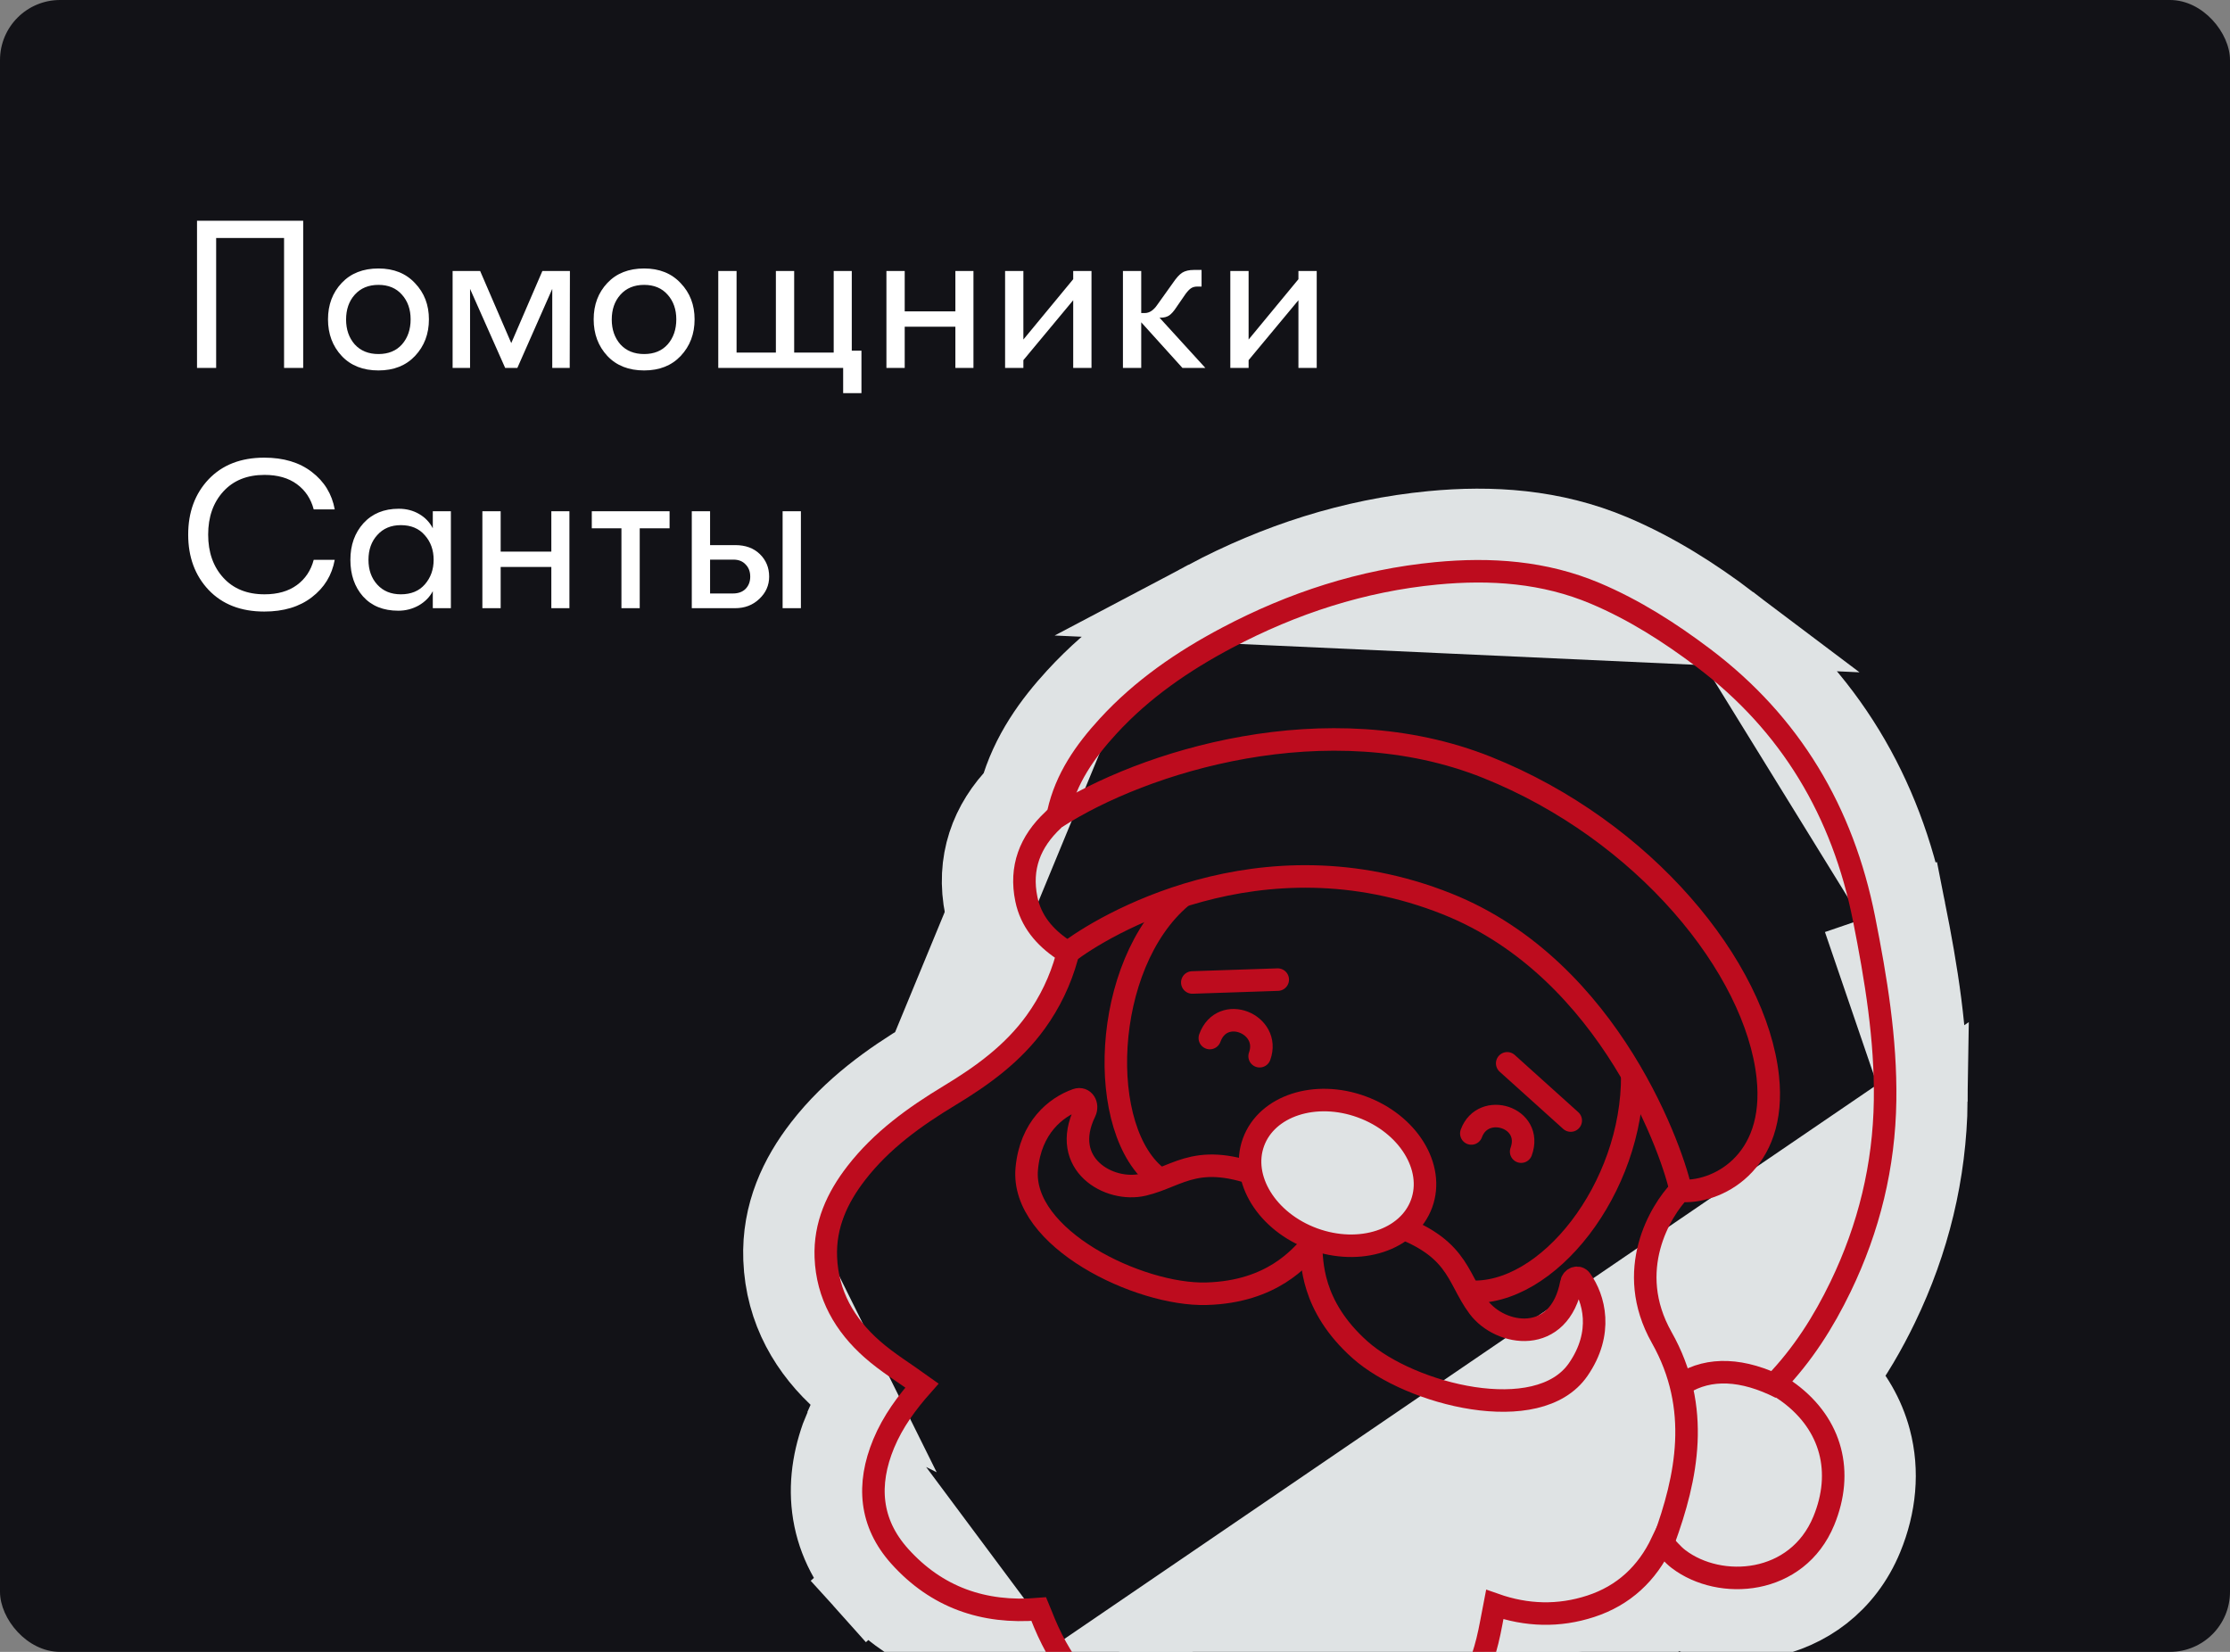 <svg width="297" height="220" viewBox="0 0 297 220" fill="none" xmlns="http://www.w3.org/2000/svg">
<rect x="0" y="0" width="297" height="220" fill="#808080" stroke="none"/>
<g clip-path="url(#clip0_1143_1072)">
<rect width="297" height="220" rx="8" fill="#121217"/>
<path d="M28.788 31.696V49H26.24V29.4H40.38V49H37.832V31.696H28.788ZM50.405 49.336C48.352 49.336 46.718 48.692 45.505 47.404C44.292 46.097 43.685 44.473 43.685 42.532C43.685 40.591 44.292 38.976 45.505 37.688C46.718 36.4 48.352 35.756 50.405 35.756C52.44 35.756 54.064 36.409 55.277 37.716C56.509 39.004 57.125 40.609 57.125 42.532C57.125 44.473 56.509 46.097 55.277 47.404C54.064 48.692 52.44 49.336 50.405 49.336ZM47.241 45.864C48.025 46.723 49.08 47.152 50.405 47.152C51.73 47.152 52.776 46.723 53.541 45.864C54.306 44.987 54.689 43.876 54.689 42.532C54.689 41.207 54.306 40.115 53.541 39.256C52.776 38.379 51.73 37.94 50.405 37.94C49.08 37.94 48.025 38.379 47.241 39.256C46.476 40.115 46.093 41.216 46.093 42.56C46.093 43.885 46.476 44.987 47.241 45.864ZM60.28 49V36.092H63.948L68.092 45.696L72.236 36.092H75.904L75.876 49H73.552V38.472L68.904 49H67.28L62.604 38.472V49H60.28ZM85.788 49.336C83.735 49.336 82.101 48.692 80.888 47.404C79.675 46.097 79.068 44.473 79.068 42.532C79.068 40.591 79.675 38.976 80.888 37.688C82.101 36.4 83.735 35.756 85.788 35.756C87.823 35.756 89.447 36.409 90.66 37.716C91.892 39.004 92.508 40.609 92.508 42.532C92.508 44.473 91.892 46.097 90.66 47.404C89.447 48.692 87.823 49.336 85.788 49.336ZM82.624 45.864C83.408 46.723 84.463 47.152 85.788 47.152C87.113 47.152 88.159 46.723 88.924 45.864C89.689 44.987 90.072 43.876 90.072 42.532C90.072 41.207 89.689 40.115 88.924 39.256C88.159 38.379 87.113 37.94 85.788 37.94C84.463 37.94 83.408 38.379 82.624 39.256C81.859 40.115 81.476 41.216 81.476 42.56C81.476 43.885 81.859 44.987 82.624 45.864ZM113.443 46.704H114.731V52.36H112.295V49H95.662V36.092H98.099V46.956H103.335V36.092H105.771V46.956H111.035V36.092H113.443V46.704ZM118.057 49V36.092H120.493V41.468H127.241V36.092H129.649V49H127.241V43.512H120.493V49H118.057ZM142.934 39.984L136.298 47.964V49H133.862V36.092H136.298V45.22L142.934 37.184V36.092H145.37V49H142.934V39.984ZM160.533 49H157.481L151.993 42.924V49H149.557V36.092H151.993V41.692H152.469C153.085 41.692 153.645 41.319 154.149 40.572L156.249 37.632C156.678 36.997 157.08 36.559 157.453 36.316C157.845 36.073 158.358 35.952 158.993 35.952H160.029V38.164H159.469C159.133 38.164 158.853 38.239 158.629 38.388C158.424 38.519 158.181 38.771 157.901 39.144L156.725 40.852C156.352 41.431 156.006 41.823 155.689 42.028C155.39 42.215 155.026 42.308 154.597 42.308H154.429L160.533 49ZM172.93 39.984L166.294 47.964V49H163.858V36.092H166.294V45.22L172.93 37.184V36.092H175.366V49H172.93V39.984ZM35.2 81.448C32.083 81.448 29.609 80.487 27.78 78.564C25.969 76.641 25.064 74.187 25.064 71.2C25.064 68.213 25.969 65.759 27.78 63.836C29.609 61.913 32.083 60.952 35.2 60.952C37.776 60.952 39.885 61.587 41.528 62.856C43.189 64.125 44.207 65.787 44.58 67.84H41.78C41.407 66.421 40.66 65.301 39.54 64.48C38.42 63.659 36.983 63.248 35.228 63.248C32.913 63.248 31.084 63.985 29.74 65.46C28.396 66.935 27.724 68.848 27.724 71.2C27.724 73.552 28.396 75.465 29.74 76.94C31.084 78.415 32.913 79.152 35.228 79.152C36.983 79.152 38.42 78.741 39.54 77.92C40.66 77.099 41.407 75.979 41.78 74.56H44.58C44.207 76.613 43.189 78.275 41.528 79.544C39.885 80.813 37.776 81.448 35.2 81.448ZM53.05 81.336C51.052 81.336 49.484 80.701 48.346 79.432C47.226 78.163 46.666 76.539 46.666 74.56C46.666 72.6 47.244 70.976 48.402 69.688C49.578 68.4 51.146 67.756 53.106 67.756C54.114 67.756 55.019 67.989 55.822 68.456C56.624 68.923 57.231 69.557 57.642 70.36V68.092H60.05V81H57.642V78.732C57.231 79.516 56.606 80.151 55.766 80.636C54.926 81.103 54.02 81.336 53.05 81.336ZM53.386 79.152C54.748 79.152 55.812 78.713 56.578 77.836C57.362 76.94 57.754 75.848 57.754 74.56C57.754 73.253 57.362 72.161 56.578 71.284C55.812 70.388 54.748 69.94 53.386 69.94C52.079 69.94 51.034 70.379 50.25 71.256C49.466 72.115 49.074 73.216 49.074 74.56C49.074 75.904 49.466 77.005 50.25 77.864C51.034 78.723 52.079 79.152 53.386 79.152ZM64.245 81V68.092H66.68V73.468H73.428V68.092H75.837V81H73.428V75.512H66.68V81H64.245ZM89.177 68.092V70.36H85.201V81H82.765V70.36H78.817V68.092H89.177ZM92.135 68.092H94.571V72.6H97.931C99.294 72.6 100.386 73.001 101.207 73.804C102.028 74.607 102.439 75.605 102.439 76.8C102.439 77.957 102 78.947 101.123 79.768C100.264 80.589 99.191 81 97.903 81H92.135V68.092ZM104.231 81V68.092H106.667V81H104.231ZM94.571 74.532V79.04H97.623C98.332 79.04 98.892 78.835 99.303 78.424C99.714 77.995 99.919 77.453 99.919 76.8C99.919 76.128 99.714 75.587 99.303 75.176C98.911 74.747 98.37 74.532 97.679 74.532H94.571Z" fill="white"/>
<path d="M112.519 183.815L112.517 183.814C107.98 179.808 104.751 174.458 104.491 167.646L112.519 183.815ZM112.519 183.815C113.27 184.478 114.101 185.128 114.94 185.747M112.519 183.815L114.94 185.747M123.623 141.196L123.623 141.196C127.774 138.689 131.1 136.196 133.478 132.899L133.482 132.894C134.395 131.63 135.167 130.273 135.784 128.847C133.704 126.844 132.007 124.241 131.309 120.866L131.309 120.865C130.07 114.871 132.006 109.725 135.901 105.782C137.37 100.494 140.424 96.381 143.527 92.998L123.623 141.196ZM123.623 141.196C118.758 144.136 113.686 147.704 109.691 152.866L123.623 141.196ZM160.874 80.067L160.874 80.067C170.166 75.154 180.095 71.911 190.746 70.887C198.582 70.133 206.716 70.631 214.603 73.962L214.603 73.962C220.344 76.387 225.475 79.685 230.178 83.235L160.874 80.067ZM160.874 80.067C154.629 83.369 148.615 87.451 143.527 92.998L160.874 80.067ZM256.562 146.64L256.562 146.64C256.426 156.168 254.211 165.224 250.085 173.763C248.465 177.118 246.574 180.386 244.272 183.471C246.565 185.839 248.206 188.65 249.039 191.789C250.158 196.005 249.717 200.429 247.993 204.622L247.992 204.624C245.444 210.815 240.359 214.252 235.035 215.297C230.797 216.128 226.262 215.482 222.502 213.478C220.148 216.03 217.176 217.977 213.58 219.152C210.161 220.268 206.727 220.618 203.333 220.267C202.49 223.499 201.191 226.824 199.024 229.893C196.693 233.194 193.601 235.656 189.876 236.88C186.158 238.101 182.213 237.957 178.384 236.734C174.855 235.607 171.737 233.92 168.931 232.013C165.54 233.774 161.803 234.925 157.721 235.15L157.72 235.15C150.055 235.57 143.734 232.485 139.042 226.785L256.562 146.64ZM256.562 146.64C256.687 137.843 255.25 129.331 253.653 121.281L248.258 122.351M256.562 146.64L248.258 122.351M114.94 185.747C114.072 187.097 113.27 188.569 112.609 190.167L114.94 185.747ZM248.258 122.351L253.653 121.281M248.258 122.351L253.653 121.281M134.738 219.882C127.452 219.593 120.941 216.732 115.739 210.946L119.829 207.269L115.739 210.946C113.061 207.967 111.433 204.549 110.965 200.822C110.503 197.149 111.213 193.54 112.608 190.169L134.738 219.882ZM134.738 219.882C135.854 222.255 137.242 224.598 139.041 226.784L134.738 219.882ZM253.653 121.281C250.588 105.839 242.978 92.892 230.179 83.236L253.653 121.281ZM136.513 105.187C136.513 105.187 136.51 105.19 136.502 105.197C136.509 105.19 136.513 105.187 136.513 105.187ZM136.784 126.001L136.78 126.015C136.782 126.01 136.783 126.006 136.784 126.001ZM109.691 152.867C106.647 156.799 104.264 161.672 104.491 167.646L109.691 152.867Z" fill="#DFE3E4" stroke="#DFE3E4" stroke-width="11"/>
<path d="M122.792 184.53C120.515 182.889 118.176 181.472 116.158 179.69C112.507 176.468 110.178 172.452 109.987 167.436C109.824 163.165 111.49 159.527 114.04 156.233C117.416 151.871 121.803 148.721 126.467 145.904C130.824 143.272 134.909 140.318 137.939 136.116C139.826 133.506 141.23 130.578 142.084 127.473C142.261 126.835 141.911 126.692 141.531 126.436C139.11 124.798 137.3 122.678 136.695 119.752C135.831 115.571 137.179 112.094 140.257 109.216C140.55 108.941 140.876 108.593 140.957 108.227C141.963 103.692 144.519 100.053 147.58 96.716C152.113 91.773 157.556 88.043 163.445 84.929C172.18 80.311 181.419 77.309 191.272 76.362C198.53 75.664 205.678 76.162 212.463 79.028C217.647 81.218 222.378 84.239 226.866 87.626C238.509 96.41 245.437 108.135 248.258 122.351C249.843 130.336 251.179 138.375 251.063 146.562C250.938 155.261 248.922 163.529 245.133 171.37C242.862 176.072 240.095 180.43 236.413 184.253C237.086 184.707 237.741 185.108 238.354 185.568C243.944 189.767 245.564 196.066 242.906 202.531C239.357 211.156 229.09 211.851 223.559 207.647C222.751 207.033 222.102 206.206 221.335 205.431C219.368 209.568 216.252 212.493 211.872 213.924C207.606 215.317 203.327 215.194 199.071 213.694C198.746 215.339 198.494 216.962 198.096 218.548C197.365 221.464 196.279 224.246 194.531 226.721C191.043 231.661 185.853 233.346 180.057 231.495C176.364 230.315 173.101 228.356 170.038 226.037C169.468 225.605 169.106 225.531 168.457 225.943C165.088 228.084 161.424 229.438 157.419 229.658C151.626 229.976 146.95 227.738 143.288 223.289C141.264 220.831 139.818 218.046 138.668 215.093C138.553 214.796 138.427 214.5 138.346 214.304C130.969 214.93 124.726 212.716 119.829 207.269C115.838 202.828 115.447 197.689 117.691 192.271C118.92 189.3 120.821 186.759 122.792 184.53Z" stroke="#BD0C1E" stroke-width="3"/>
<path d="M221.619 205.114C224.645 196.82 226.623 187.537 221.315 178.135C216.253 169.169 221.184 161.221 223.719 158.58C228.447 159.036 236.707 155.033 235.439 143.402C233.854 128.863 219.003 110.591 198.072 102.21C176.763 93.678 152.154 101.458 140.682 108.862" stroke="#BD0C1E" stroke-width="3"/>
<path d="M223.856 158.63C223.061 154.351 214.724 129.143 192.711 120.379C167.828 110.472 146.567 123.499 142.271 126.827" stroke="#BD0C1E" stroke-width="3"/>
<path d="M237.166 184.825C232.119 182.259 227.652 182.079 224.132 184.273" stroke="#BD0C1E" stroke-width="3"/>
<path d="M152.266 157.783C157.223 156.618 159.604 153.04 169.406 157.267L176.604 160.414L174.592 165.929C173.157 167.358 169.53 172.058 160.66 172.303C151.703 172.549 135.89 164.929 136.748 155.636C137.254 150.169 140.612 147.454 143.394 146.471C144.339 146.137 144.937 147.176 144.499 148.078C141.107 155.052 147.703 158.855 152.266 157.783Z" stroke="#BD0C1E" stroke-width="3"/>
<path d="M196.918 174.075C193.875 169.991 194.358 165.72 184.137 162.642L176.604 160.414L174.592 165.929C174.768 167.946 174.516 173.877 181.145 179.777C187.839 185.734 204.843 190.088 210.171 182.426C213.599 177.496 212.296 172.887 210.555 170.466C210.164 169.923 209.402 170.216 209.28 170.873C207.716 179.259 199.811 177.958 196.918 174.075Z" stroke="#BD0C1E" stroke-width="3"/>
<path d="M217.394 143.164C217.509 158.254 206.056 172.749 195.623 172.025" stroke="#BD0C1E" stroke-width="3"/>
<path d="M157.326 119.477C146.694 128.441 145.895 150.799 154.343 156.963" stroke="#BD0C1E" stroke-width="3"/>
<path d="M202.593 153.378C204.262 148.804 197.516 146.688 195.958 150.957" stroke="#BD0C1E" stroke-width="3" stroke-linecap="round"/>
<path d="M209.196 149.238L200.735 141.618" stroke="#BD0C1E" stroke-width="3" stroke-linecap="round"/>
<path d="M161.128 138.249C162.796 133.674 169.32 136.4 167.762 140.669" stroke="#BD0C1E" stroke-width="3" stroke-linecap="round"/>
<path d="M158.795 130.848L170.175 130.468" stroke="#BD0C1E" stroke-width="3" stroke-linecap="round"/>
<ellipse cx="11.922" cy="9.368" rx="11.922" ry="9.368" transform="matrix(-0.939 -0.343 -0.343 0.939 192.547 151.503)" fill="#DFE3E4" stroke="#BD0C1E" stroke-width="3"/>
</g>
<defs>
<clipPath id="clip0_1143_1072">
<rect width="297" height="220" rx="8" fill="white"/>
</clipPath>
</defs>
</svg>
